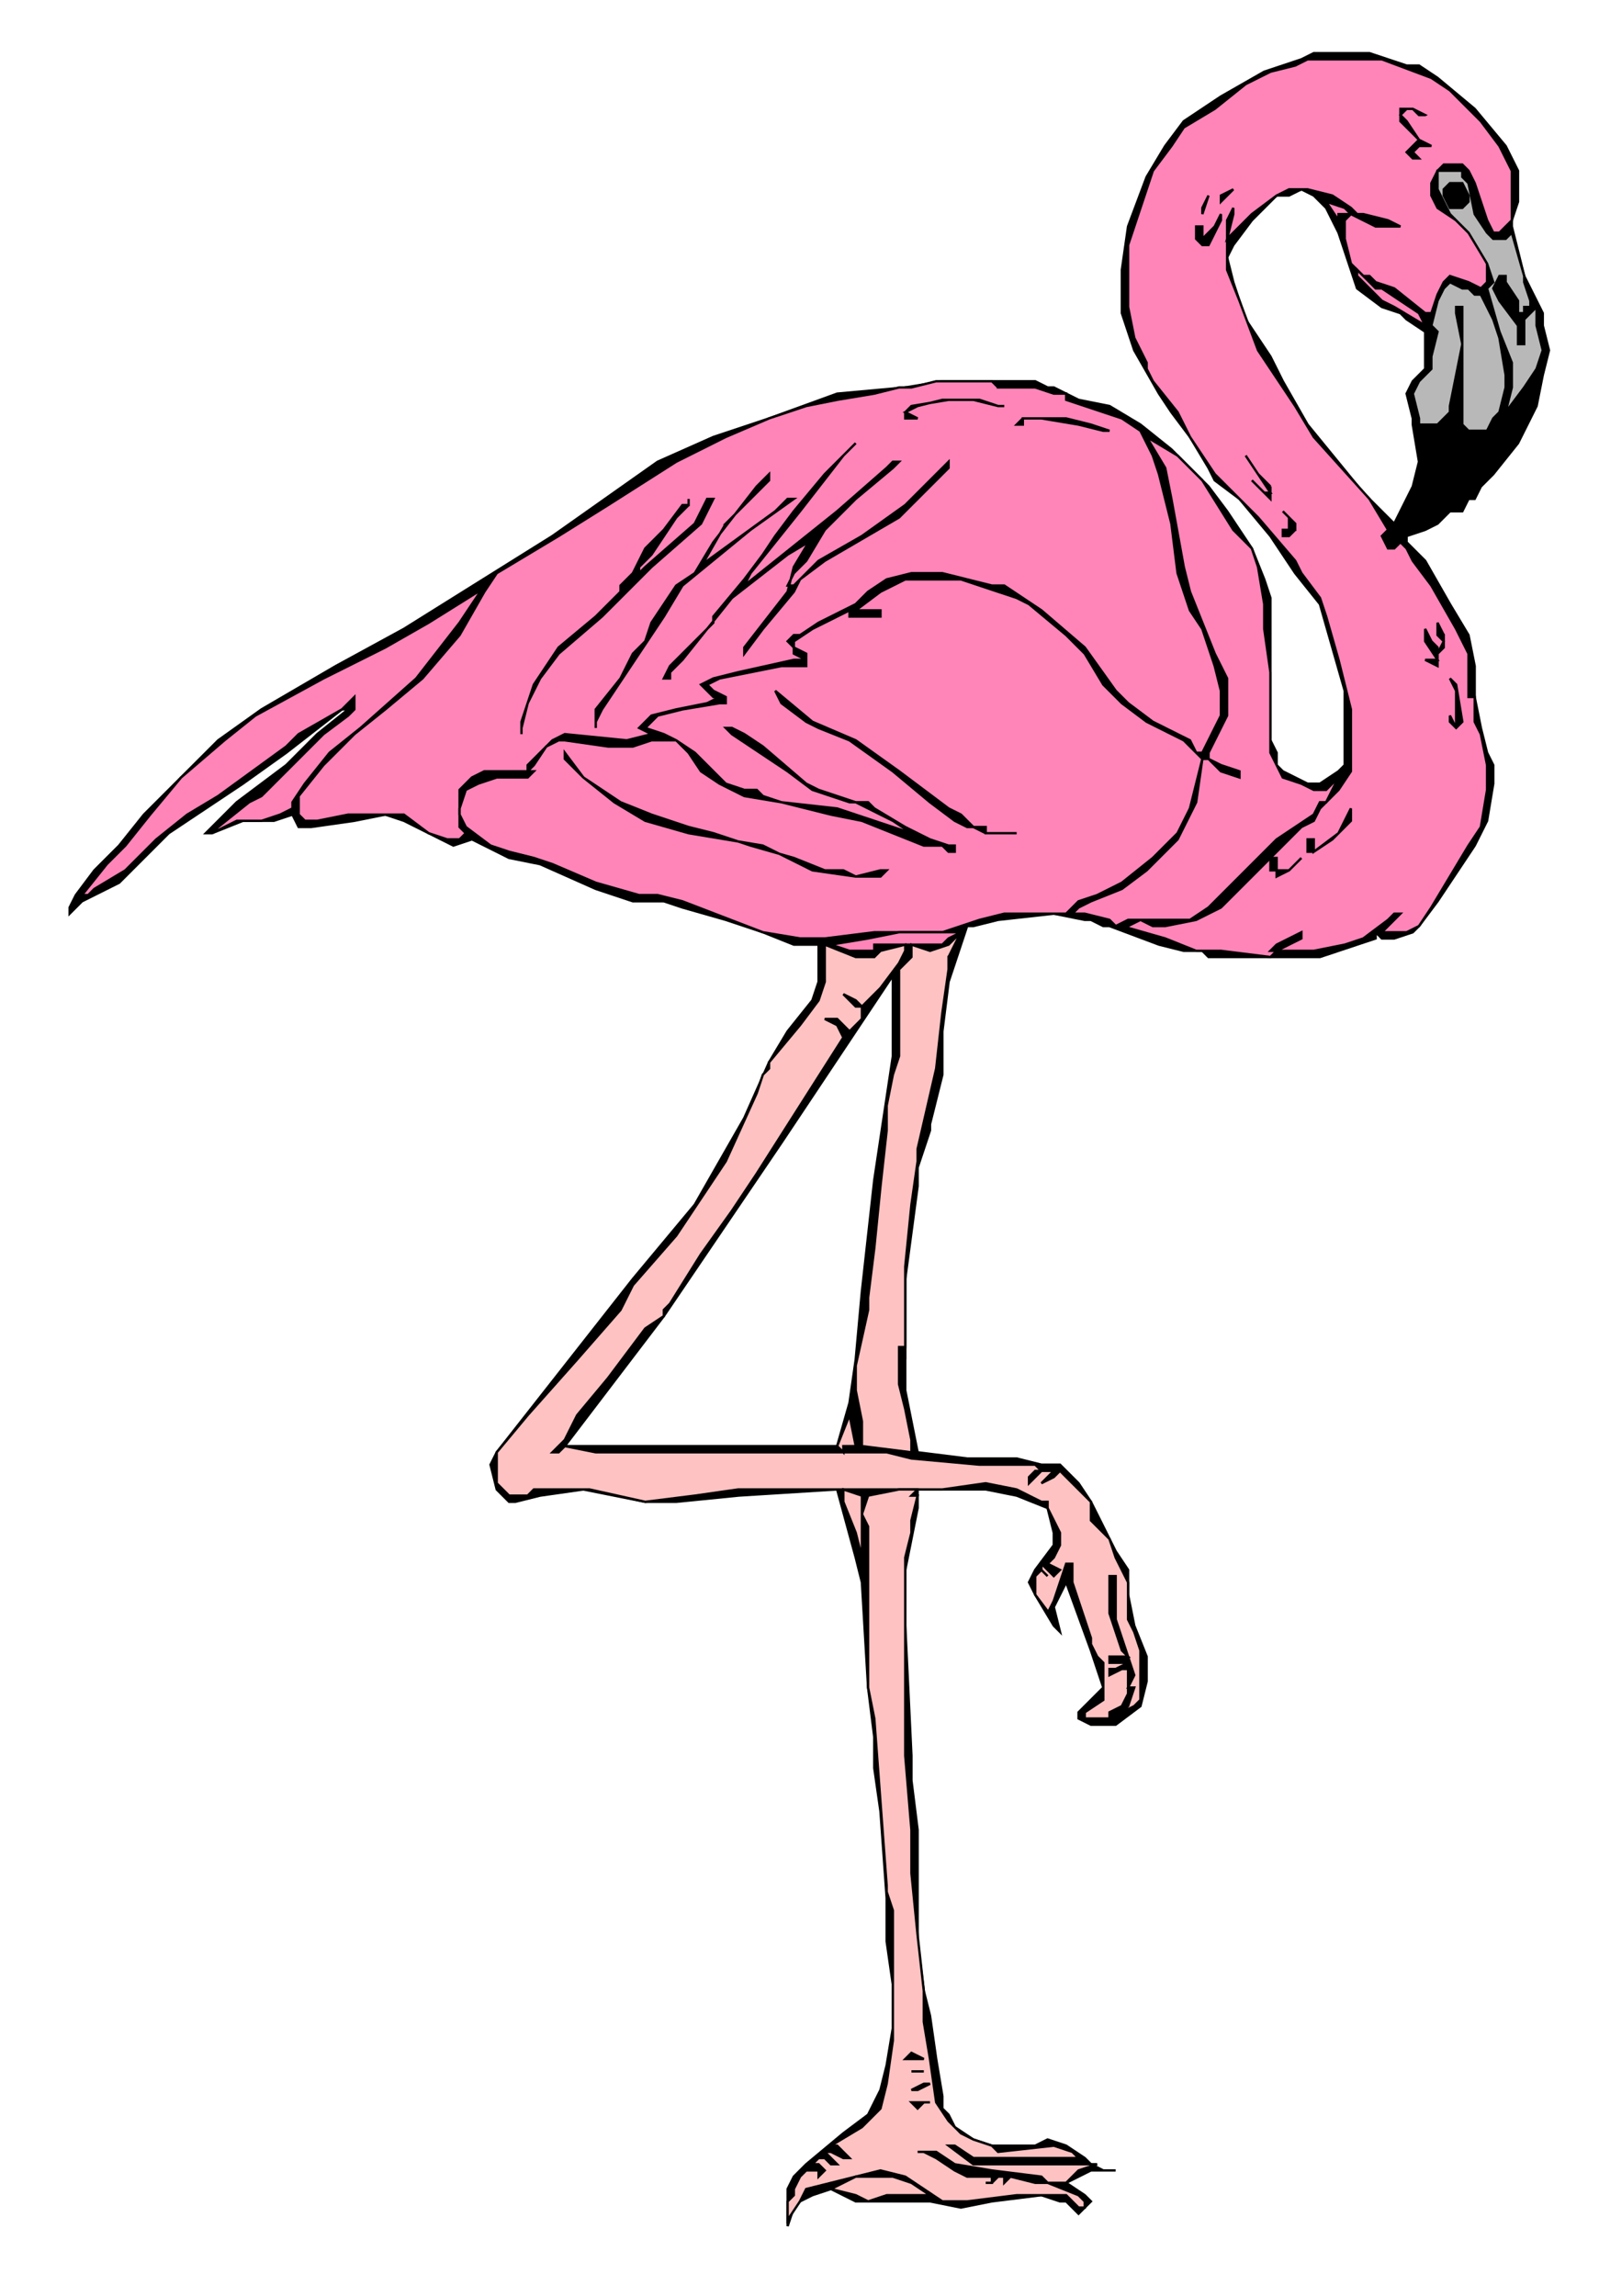 <svg xmlns="http://www.w3.org/2000/svg" viewBox="0 0 77.5 111.25"><g transform="matrix(1.25,0,0,-1.25,0,111.25)"><g transform="scale(.24)"><path d="m119.25 137.25h16l2 7 1 7 1 11 2 18 3 20v13l-6-9-12-18-19-28-16-21h28v-8l-10-1h-5l-5 1-5 1-7-1-4-1h-1l-2 2-1 4 1 2 22 28 10 12 4 7 4 7 4 9 3 5 4 5 1 3v6h-4l-5 2-6 2-7 2-3 1h-5l-6 2-9 4-5 1-4 2-2 1-3-1-4 2-4 2-3 1-5-1-7-1h-2l-1 2-3-1h-5l-5-2h-1l1 1 4 4 8 6 5 5 5 4h-1l-9-7-7-5-6-4-6-4-3-3-2-2-3-3-6-3-2-2v1l1 2 3 4 4 4 4 5 6 6 6 6 7 5 12 7 11 6 24 15 17 12 9 4 9 3 11 4 11 1v-162l2-10 8-1h8l4-1h3l3-3 2-3 2-4 1-2 1-2 2-3v-4l1-5 2-5v-4l-1-4-4-3h-4l-2 1v1l4 4-2 6-4 11-2-4 1-4-1 1-3 5-1 2 1 2 3 4v2l-1 4-5 2-5 1h-11v-3l-1-5-1-5v-9l1-21v-4l1-8v-18l1-8 1-4 1-7 1-6v-2l1-1 1-2 3-2 3-1h7l2 1 3-1 3-2 1-1 2-1h2-4l-2-1-2-1 3-2 1-1-1-1-1-1-1 1-1 1h-1l-3 1-8-1-5-1-5 1h-12l-4 2-3-1-2-1-1-1-1-3v6l1 2 2 2 6 5 4 3 1 2 1 2 1 4 1 6v7l-1 7v7l-1 14-1 7v5l-1 8-1 17-1 4-3 11-16-1v8"></path><path d="m119.25 137.25h16l2 7 1 7 1 11 2 18 3 20v13l-6-9-12-18-19-28-16-21h28v-8l-10-1h-5l-5 1-5 1-7-1-4-1h-1l-2 2-1 4 1 2 22 28 10 12 4 7 4 7 4 9 3 5 4 5 1 3v6h-4l-5 2-6 2-7 2-3 1h-5l-6 2-9 4-5 1-4 2-2 1-3-1-4 2-4 2-3 1-5-1-7-1h-2l-1 2-3-1h-5l-5-2h-1l1 1 4 4 8 6 5 5 5 4h-1l-9-7-7-5-6-4-6-4-3-3-2-2-3-3-6-3-2-2v1l1 2 3 4 4 4 4 5 6 6 6 6 7 5 12 7 11 6 24 15 17 12 9 4 9 3 11 4 11 1v-162l2-10 8-1h8l4-1h3l3-3 2-3 2-4 1-2 1-2 2-3v-4l1-5 2-5v-4l-1-4-4-3h-4l-2 1v1l4 4-2 6-4 11-2-4 1-4-1 1-3 5-1 2 1 2 3 4v2l-1 4-5 2-5 1h-11v-3l-1-5-1-5v-9l1-21v-4l1-8v-18l1-8 1-4 1-7 1-6v-2l1-1 1-2 3-2 3-1h7l2 1 3-1 3-2 1-1 2-1h2-4l-2-1-2-1 3-2 1-1-1-1-1-1-1 1-1 1h-1l-3 1-8-1-5-1-5 1h-12l-4 2-3-1-2-1-1-1-1-3v6l1 2 2 2 6 5 4 3 1 2 1 2 1 4 1 6v7l-1 7v7l-1 14-1 7v5l-1 8-1 17-1 4-3 11-16-1v8z" fill="none" stroke="#000" stroke-width=".379"></path><path d="m210.25 340.25 2-1 2-2 2-4 1-3 1-3 1-3 4-3 3-1 1-1 3-2v-6l-2-2-1-2 1-4v-1l1-6-1-4-1-2-2-4-5 5-9 11-4 7-2 4-4 6-2 6-1 4 1 2 3 4 4 4h2l2 1v21l-6-2-7-4-6-4-3-4-3-5-3-8-1-7v-7l2-6 4-7 2-3 3-4 3-5 1-2 4-3 5-6 4-6 4-5 2-7 2-7v-12l-1-1-3-2h-2l-2 1-2 1-1 1v2l-1 2v23l-1 3-2 5-4 6-3 4-6 6-5 4-5 3-5 1-2 1-2 1h-1l-2 1h-15l-6-1v-157 13l2 15v3l1 3 1 3v1l2 8v7l1 8 2 6 1 3h1l4 1 9 1 5-1h1l2-1h1l8-3 4-1h3l1-1h18l9 3v1l1-1h2l3 1 1 1 3 4 6 9 2 4 1 6v3l-1 2-1 4-1 5v5l-1 5-3 5-4 7-2 2-1 1v1l3 1 2 1 2 2h2l1 2h1l1 2 1 1 1 1 4 5 3 6 1 5 1 4-1 4v2l-1 2-2 4-1 4-1 4v1l1 3v5l-2 4-5 6-6 5-3 2h-2l-3 1-3 1h-9l-2-1v-21"></path><path d="m210.25 340.25 2-1 2-2 2-4 1-3 1-3 1-3 4-3 3-1 1-1 3-2v-6l-2-2-1-2 1-4v-1l1-6-1-4-1-2-2-4-5 5-9 11-4 7-2 4-4 6-2 6-1 4 1 2 3 4 4 4h2l2 1v21l-6-2-7-4-6-4-3-4-3-5-3-8-1-7v-7l2-6 4-7 2-3 3-4 3-5 1-2 4-3 5-6 4-6 4-5 2-7 2-7v-12l-1-1-3-2h-2l-2 1-2 1-1 1v2l-1 2v23l-1 3-2 5-4 6-3 4-6 6-5 4-5 3-5 1-2 1-2 1h-1l-2 1h-15l-6-1v-157 13l2 15v3l1 3 1 3v1l2 8v7l1 8 2 6 1 3h1l4 1 9 1 5-1h1l2-1h1l8-3 4-1h3l1-1h18l9 3v1l1-1h2l3 1 1 1 3 4 6 9 2 4 1 6v3l-1 2-1 4-1 5v5l-1 5-3 5-4 7-2 2-1 1v1l3 1 2 1 2 2h2l1 2h1l1 2 1 1 1 1 4 5 3 6 1 5 1 4-1 4v2l-1 2-2 4-1 4-1 4v1l1 3v5l-2 4-5 6-6 5-3 2h-2l-3 1-3 1h-9l-2-1v-21z" fill="none" stroke="#000" stroke-width=".379"></path><path d="m231.25 358.25 3-2 5-5 3-4 2-4v-8l-1-1-1-1h-1l-1 2-1 3-1 3-1 2-1 1h-3l-1-1-1-2v-2l1-2 3-2 3-3 2-4v-3l-1-1-2 1-3 1-1-1-1-2-1-3h-1l-5 4-3 1-1 1h-1l-2 2-1 4v3l1 1 4-2h4l-2 1-4 1h-1l-1 1-3 2-4 1h-3l-2-1-4-3-4-4 1 4v1l-1-2v-8l2-5 3-8 2-3 4-6 3-5 9-10 3-5-1-1 1-2h1l1 1 1-1 1-2 3-4 4-7 2-4v-7h1v-4l1-2 1-5v-4l-1-6-2-3-6-10-2-3-2-1h-4l3 3h-1l-1-1-4-3-3-1-5-1h-6l2 1 2 1v1l-2-1-2-1-1-1h1l-1-1-8 1h-4l-5 2-7 2h1l2 1 2-1h2l5 1 4 2 5 5 8 8 2 1 1 2 3 3 2 3v10l-1 4-1 4-2 7-1 3-3 4-1 2-6 7-2 2-5 5-4 6-2 4-4 5-1 2v1l-2 4-1 5v10l1 3 3 9 3 4 2 3 5 3 5 4 4 2 4 1 2 1h12l8-3" fill="#ff85b8"></path><path d="m231.25 358.25 3-2 5-5 3-4 2-4v-8l-1-1-1-1h-1l-1 2-1 3-1 3-1 2-1 1h-3l-1-1-1-2v-2l1-2 3-2 3-3 2-4v-3l-1-1-2 1-3 1-1-1-1-2-1-3h-1l-5 4-3 1-1 1h-1l-2 2-1 4v3l1 1 4-2h4l-2 1-4 1h-1l-1 1-3 2-4 1h-3l-2-1-4-3-4-4 1 4v1l-1-2v-8l2-5 3-8 2-3 4-6 3-5 9-10 3-5-1-1 1-2h1l1 1 1-1 1-2 3-4 4-7 2-4v-7h1v-4l1-2 1-5v-4l-1-6-2-3-6-10-2-3-2-1h-4l3 3h-1l-1-1-4-3-3-1-5-1h-6l2 1 2 1v1l-2-1-2-1-1-1h1l-1-1-8 1h-4l-5 2-7 2h1l2 1 2-1h2l5 1 4 2 5 5 8 8 2 1 1 2 3 3 2 3v10l-1 4-1 4-2 7-1 3-3 4-1 2-6 7-2 2-5 5-4 6-2 4-4 5-1 2v1l-2 4-1 5v10l1 3 3 9 3 4 2 3 5 3 5 4 4 2 4 1 2 1h12l8-3z" fill="none" stroke="#000" stroke-width=".379"></path><path d="m230.25 352.25h-1l-1 1h-1l-1-1 1-1 2-3 2-1h-2l-1-1 1-1h-1l-1 1 1 1 1 1-2 2-1 1v2h2l2-1"></path><path d="m230.25 352.25h-1l-1 1h-1l-1-1 1-1 2-3 2-1h-2l-1-1 1-1h-1l-1 1 1 1 1 1-2 2-1 1v2h2l2-1z" fill="none" stroke="#000" stroke-width=".379"></path><path d="m236.25 342.25 1-1 1-5 2-3 1-1h2l1 1 2-7v-1l1-3v-1h-1v-1h-1v2l-2 3v1h-1l-1-2 1-2 3-4v-3h1v4l1 1 1 1v-3l1-4-1-3-2-3-3-4 1 4v4l-2 5-2 7 1 1-1 3-3 5-3 3-1 2-1 2v3h4v-1" fill="#b8b8b8"></path><path d="m236.25 342.25 1-1 1-5 2-3 1-1h2l1 1 2-7v-1l1-3v-1h-1v-1h-1v2l-2 3v1h-1l-1-2 1-2 3-4v-3h1v4l1 1 1 1v-3l1-4-1-3-2-3-3-4 1 4v4l-2 5-2 7 1 1-1 3-3 5-3 3-1 2-1 2v3h4v-1z" fill="none" stroke="#000" stroke-width=".379"></path><path d="m237.25 339.25v-1l-1-1h-2l-1 2v1l1 1h2l1-2"></path><path d="m237.25 339.25v-1l-1-1h-2l-1 2v1l1 1h2l1-2z" fill="none" stroke="#000" stroke-width=".379"></path><path d="m197.25 338.25v1l2 1-2-2"></path><path d="m197.25 338.25v1l2 1-2-2z" fill="none" stroke="#000" stroke-width=".379"></path><path d="m235.25 339.25h-1 1" fill="#ffc2c2"></path><path d="m235.25 339.25h-1 1z" fill="none" stroke="#000" stroke-width=".379"></path><path d="m194.25 336.25v1l1 2-1-3"></path><path d="m194.25 336.25v1l1 2-1-3z" fill="none" stroke="#000" stroke-width=".379"></path><path d="m218.25 336.25h-2v-1l-2 3 3-1 1-1" fill="#ff85b8"></path><path d="m218.25 336.25h-2v-1l-2 3 3-1 1-1z" fill="none" stroke="#000" stroke-width=".379"></path><path d="m197.25 335.25-2-4h-1l-1 1v2h1v-2l2 2 1 2v-1"></path><path d="m197.25 335.25-2-4h-1l-1 1v2h1v-2l2 2 1 2v-1z" fill="none" stroke="#000" stroke-width=".379"></path><path d="m223.25 324.25 6-4 1-2 1-1-1 1-5 3-2 1-2 2-2 2v1l3-3h1" fill="#ff85b8"></path><path d="m223.25 324.25 6-4 1-2 1-1-1 1-5 3-2 1-2 2-2 2v1l3-3h1z" fill="none" stroke="#000" stroke-width=".379"></path><path d="m237.25 324.25 1-1h1l2-4 1-3 1-6v-2l-1-4-1-1-1-2h-3l-1 1v19h-1v-1l1-5-1-5-1-5v-1l-2-2h-3v1l-1 4 1 2 2 2v2l1 4-1 1 1 4 1 2 1 1 2-1h1" fill="#b8b8b8"></path><path d="m237.25 324.25 1-1h1l2-4 1-3 1-6v-2l-1-4-1-1-1-2h-3l-1 1v19h-1v-1l1-5-1-5-1-5v-1l-2-2h-3v1l-1 4 1 2 2 2v2l1 4-1 1 1 4 1 2 1 1 2-1h1z" fill="none" stroke="#000" stroke-width=".379"></path><path d="m161.25 308.25h6l3-1h2v-1l3-1 6-2 3-2 2-4 1-3 2-8 1-8 2-6 2-3 2-6 1-4v-4l-3-6h-1l-1 2-6 3-4 3-2 2-5 7-7 6-6 4h-2l-8 2h-5l-4-1-3-2-2-2-6-3-3-2h-1l-1-1 1-1v-1l2-1h-2l-9-2-4-1-2-1 2-2h1l-2-1-5-1-4-1-1-1-1-1 2-1-4-1-10 1-2-1-2-2-2-2v-1h-7l-2-1-2-2v-6l1-1-1-1h-2l-3 1-4 3h-9l-5-1h-2l-1 1v3l4 5 5 5 5 4 6 5 6 7 4 7 2 3 10 6 8 5 11 7 8 4 7 3 6 2 5 1 6 1 4 1h2l4 1h9l1-1" fill="#ff85b8"></path><path d="m161.25 308.25h6l3-1h2v-1l3-1 6-2 3-2 2-4 1-3 2-8 1-8 2-6 2-3 2-6 1-4v-4l-3-6h-1l-1 2-6 3-4 3-2 2-5 7-7 6-6 4h-2l-8 2h-5l-4-1-3-2-2-2-6-3-3-2h-1l-1-1 1-1v-1l2-1h-2l-9-2-4-1-2-1 2-2h1l-2-1-5-1-4-1-1-1-1-1 2-1-4-1-10 1-2-1-2-2-2-2v-1h-7l-2-1-2-2v-6l1-1-1-1h-2l-3 1-4 3h-9l-5-1h-2l-1 1v3l4 5 5 5 5 4 6 5 6 7 4 7 2 3 10 6 8 5 11 7 8 4 7 3 6 2 5 1 6 1 4 1h2l4 1h9l1-1z" fill="none" stroke="#000" stroke-width=".379"></path><path d="m161.25 305.25h1-1l-4 1h-5l-4-1-2-1 2-1h-2v1l1 1 6 1h5l3-1"></path><path d="m161.25 305.25h1-1l-4 1h-5l-4-1-2-1 2-1h-2v1l1 1 6 1h5l3-1z" fill="none" stroke="#000" stroke-width=".379"></path><path d="m176.25 302.25 3-1h-1l-4 1-6 1h-3v-1h-1l1 1h7l4-1"></path><path d="m176.25 302.25 3-1h-1l-4 1-6 1h-3v-1h-1l1 1h7l4-1z" fill="none" stroke="#000" stroke-width=".379"></path><path d="m194.25 293.25 5-8 3-3 1-3 1-6v-4l1-7v-13l1-2 1-2 3-1 2-1h2l2 2 1 1-1-1-2-4h-1l-1-2-6-4-9-9-2-2-3-2h-10l-2-1-1 1-4 1h-2l1 1 2 1 5 2 4 3 3 3 2 2 3 6 1 7h1l2-2 3-1v1l-3 1-2 1v1l3 6v6l-2 4-4 10-1 4-2 11-1 5-3 5 5-3 4-4" fill="#ff85b8"></path><path d="m194.25 293.25 5-8 3-3 1-3 1-6v-4l1-7v-13l1-2 1-2 3-1 2-1h2l2 2 1 1-1-1-2-4h-1l-1-2-6-4-9-9-2-2-3-2h-10l-2-1-1 1-4 1h-2l1 1 2 1 5 2 4 3 3 3 2 2 3 6 1 7h1l2-2 3-1v1l-3 1-2 1v1l3 6v6l-2 4-4 10-1 4-2 11-1 5-3 5 5-3 4-4z" fill="none" stroke="#000" stroke-width=".379"></path><path d="m136.25 297.25-7-9-4-5-4-5-1-2l15 12 8 7 1 1h1l-1-1-6-5-5-5-3-5-2-2-1-2h1l4 4 7 4 7 5 4 4 3 3v-1l-4-4-4-4-12-7-4-3-1-2-5-6-3-4v1l7 9 1 4 3 5h1l-5-3-9-7-4-5-4-5-2-2v-1h-1l1 2 7 7v1l5 6 3 4 2 3 3 4 5 6 2 2 3 3-2-2"></path><path d="m136.25 297.25-7-9-4-5-4-5-1-2l15 12 8 7 1 1h1l-1-1-6-5-5-5-3-5-2-2-1-2h1l4 4 7 4 7 5 4 4 3 3v-1l-4-4-4-4-12-7-4-3-1-2-5-6-3-4v1l7 9 1 4 3 5h1l-5-3-9-7-4-5-4-5-2-2v-1h-1l1 2 7 7v1l5 6 3 4 2 3 3 4 5 6 2 2 3 3-2-2z" fill="none" stroke="#000" stroke-width=".379"></path><path d="m205.25 292.25v-2l-1 1-2 2 2-2h1l-2 3-2 3 2-3 2-2"></path><path d="m205.25 292.25v-2l-1 1-2 2 2-2h1l-2 3-2 3 2-3 2-2z" fill="none" stroke="#000" stroke-width=".379"></path><path d="m117.25 286.25-4-7l1 1 11 8 2 2h1l-7-5-11-9-3-5-4-6-6-9-1-2v-1 3l4 5 2 4 2 2 1 3 4 6 3 2 3 5 7 9 2 2v-1l-7-7"></path><path d="m117.25 286.25-4-7l1 1 11 8 2 2h1l-7-5-11-9-3-5-4-6-6-9-1-2v-1 3l4 5 2 4 2 2 1 3 4 6 3 2 3 5 7 9 2 2v-1l-7-7z" fill="none" stroke="#000" stroke-width=".379"></path><path d="m115.25 290.25-2-4-8-7-3-3-5-5-7-6-3-4-2-4-1-4v-1 2l2 6 4 6 6 5 4 4v1l2 2 2 4 3 3 3 4h1v1-1l-2-2-4-6-2-2v-1l1 1 8 7 2 4h1"></path><path d="m115.25 290.25-2-4-8-7-3-3-5-5-7-6-3-4-2-4-1-4v-1 2l2 6 4 6 6 5 4 4v1l2 2 2 4 3 3 3 4h1v1-1l-2-2-4-6-2-2v-1l1 1 8 7 2 4h1z" fill="none" stroke="#000" stroke-width=".379"></path><path d="m209.25 285.25-1-1h-1v1h1v2l-1 1 2-2v-1"></path><path d="m209.25 285.25-1-1h-1v1h1v2l-1 1 2-2v-1z" fill="none" stroke="#000" stroke-width=".379"></path><path d="m161.25 275.25 3-1 2-1l6-5 3-3 3-5 3-3 4-3 2-1 4-2 3-3-2-8-1-2-1-2-1-1-3-3-5-4-4-2-3-1-2-2h-10l-4-1-6-2h-11l-8-1h-4l-6 1-13 5-4 1h-3l-7 2-7 3-3 1-4 1-3 1-4 3-1 2v1l1 3 2 1 3 1h5l1 1h-1l1 1 2 3 2 1h1l7-1h4l3 1h4l2-2 2-3 3-2 4-2 6-1 8-2 5-1 5-2 5-2h3l1-1h1v1h-1l-3 1-2 1-2 1-5 3-1 1h-2l-6 2-2 1-7 6-3 2-2 1h-1l1-1 3-2 6-4 4-3 6-2h1l6-3 3-2-6 2-6 2-9 1-3 1-1 1h-2l-3 1-3 3-2 2-3 2-2 1-3 1 2 2 4 1 6 1h1v1l-2 1-1 1 2 1 10 2h4v2l-2 1v1l3 2 2 1 2 1 2 1v-1h5v1h-4l4 3 4 2h9l6-2" fill="#ff85b8"></path><path d="m161.25 275.25 3-1 2-1l6-5 3-3 3-5 3-3 4-3 2-1 4-2 3-3-2-8-1-2-1-2-1-1-3-3-5-4-4-2-3-1-2-2h-10l-4-1-6-2h-11l-8-1h-4l-6 1-13 5-4 1h-3l-7 2-7 3-3 1-4 1-3 1-4 3-1 2v1l1 3 2 1 3 1h5l1 1h-1l1 1 2 3 2 1h1l7-1h4l3 1h4l2-2 2-3 3-2 4-2 6-1 8-2 5-1 5-2 5-2h3l1-1h1v1h-1l-3 1-2 1-2 1-5 3-1 1h-2l-6 2-2 1-7 6-3 2-2 1h-1l1-1 3-2 6-4 4-3 6-2h1l6-3 3-2-6 2-6 2-9 1-3 1-1 1h-2l-3 1-3 3-2 2-3 2-2 1-3 1 2 2 4 1 6 1h1v1l-2 1-1 1 2 1 10 2h4v2l-2 1v1l3 2 2 1 2 1 2 1v-1h5v1h-4l4 3 4 2h9l6-2z" fill="none" stroke="#000" stroke-width=".379"></path><path d="m67.25 261.25-9-8-5-4-4-5-2-3v-1l-2-1-3-1h-4l-4-2 1 1 5 4 2 1 4 4 2 2 4 4 4 3 1 1v2l-2-2-7-4-2-2-11-8-5-3-5-4-5-5-5-3-1-1h-1l4 5 3 3 4 5 5 6 7 6 5 4 11 6 10 5 7 4 8 5 1 1-4-6-7-9" fill="#ff85b8"></path><path d="m67.25 261.25-9-8-5-4-4-5-2-3v-1l-2-1-3-1h-4l-4-2 1 1 5 4 2 1 4 4 2 2 4 4 4 3 1 1v2l-2-2-7-4-2-2-11-8-5-3-5-4-5-5-5-3-1-1h-1l4 5 3 3 4 5 5 6 7 6 5 4 11 6 10 5 7 4 8 5 1 1-4-6-7-9z" fill="none" stroke="#000" stroke-width=".379"></path><path d="m233.25 268.25v-2l-1-1v-2l-2 1h2l-2 3v2l1-2 1-1v-1l1 2-1 1v2l1-2"></path><path d="m233.25 268.25v-2l-1-1v-2l-2 1h2l-2 3v2l1-2 1-1v-1l1 2-1 1v2l1-2z" fill="none" stroke="#000" stroke-width=".379"></path><path d="m236.25 254.25-1-1l-1 1v1l1-2v6l-1 2 1-1 1-6"></path><path d="m236.25 254.25-1-1l-1 1v1l1-2v6l-1 2 1-1 1-6z" fill="none" stroke="#000" stroke-width=".379"></path><path d="m138.25 251.25 7-5 8-6 2-1 1-1 1-1h2v-1h5-5l-2 1h-1l-2 1-4 3-6 5-7 5-5 2-2 1-4 3-1 2 6-5 7-3"></path><path d="m138.25 251.25 7-5 8-6 2-1 1-1 1-1h2v-1h5-5l-2 1h-1l-2 1-4 3-6 5-7 5-5 2-2 1-4 3-1 2 6-5 7-3z" fill="none" stroke="#000" stroke-width=".379"></path><path d="m100.25 241.25 5-2 6-2 4-1 6-2 7-2 5-2h3l2-1 4 1h1l-1-1h-4l-7 1-8 4-12 2-7 2-5 3-5 4-2 2-1 1v1l3-4 6-4"></path><path d="m100.25 241.25 5-2 6-2 4-1 6-2 7-2 5-2h3l2-1 4 1h1l-1-1h-4l-7 1-8 4-12 2-7 2-5 3-5 4-2 2-1 1v1l3-4 6-4z" fill="none" stroke="#000" stroke-width=".379"></path><path d="m215.25 235.25-3-2h-1v2h1v-2l4 3 2 4v-2l-3-3"></path><path d="m215.25 235.25-3-2h-1v2h1v-2l4 3 2 4v-2l-3-3z" fill="none" stroke="#000" stroke-width=".379"></path><path d="m208.25 230.25-2-1v1h-1v2h1v-2h2l2 2-2-2"></path><path d="m208.25 230.25-2-1v1h-1v2h1v-2h2l2 2-2-2z" fill="none" stroke="#000" stroke-width=".379"></path><path d="m152.25 218.25h-11v-1h-4l-3 1 6 1 5 1h10l-2-1-1-1" fill="#ff85b8"></path><path d="m152.25 218.25h-11v-1h-4l-3 1 6 1 5 1h10l-2-1-1-1z" fill="none" stroke="#000" stroke-width=".379"></path><path d="m153.25 216.25v-2l-1-7-1-9-3-13v-2l-1-7-1-10v-13h-1v-6l1-4 1-5v-2l-8 1v4l-1 5v4l2 9v2l1 8 1 10 1 9v4l1 5 1 3v14l2 2v2l3-1 3 1 2 2-1-2-1-2" fill="#ffc2c2"></path><path d="m153.25 216.25v-2l-1-7-1-9-3-13v-2l-1-7-1-10v-13h-1v-6l1-4 1-5v-2l-8 1v4l-1 5v4l2 9v2l1 8 1 10 1 9v4l1 5 1 3v14l2 2v2l3-1 3 1 2 2-1-2-1-2z" fill="none" stroke="#000" stroke-width=".379"></path><path d="m141.25 216.25 1 1 4 1v-1l-1-2-3-4-3-3-1 1-2 1 2-2h1v-2l-2-2-2 2h-2l2-1 1-2-7-11-7-11-4-6-5-7-5-8-1-1v-1l-3-2-6-8-5-6-2-4-2-2h1l1 1 5-1h47l4-1 11-1h9l1-1h-1l-1-1v-1l2 2h2l-2-2 2 1 1 1 2-2 1-1 2-2v-3l1-1 2-2 1-3 1-2 1-2v-6l1-2 1-3v-8l-1-1-2-1 1 1 1 3h-1l1 2-1 3-2 6v7h-1v-6l2-6 1-1h-3v-1h3l-2-1h-1v-1l2 1h1v-4l-1-2-2-1v-1h-4v1l3 2v6l-1 1-1 2v1l-1 3-2 6v3h-1l-2-6-1-2 1-1-3 4v3l1 1 1-1-1 1v1l2-2 1 1-2 1 1 1 1 2v2l-2 4v1h-1l-4 2-5 1-7-1h-33l-7-1-8-1-9 2h-9l-1-1h-3l-2 2v5l5 6 8 9 7 8 2 4 7 8 4 6 4 6 5 11 1 3 1 1v1l5 6 3 4 1 3v6l5-2h3" fill="#ffc2c2"></path><path d="m141.25 216.25 1 1 4 1v-1l-1-2-3-4-3-3-1 1-2 1 2-2h1v-2l-2-2-2 2h-2l2-1 1-2-7-11-7-11-4-6-5-7-5-8-1-1v-1l-3-2-6-8-5-6-2-4-2-2h1l1 1 5-1h47l4-1 11-1h9l1-1h-1l-1-1v-1l2 2h2l-2-2 2 1 1 1 2-2 1-1 2-2v-3l1-1 2-2 1-3 1-2 1-2v-6l1-2 1-3v-8l-1-1-2-1 1 1 1 3h-1l1 2-1 3-2 6v7h-1v-6l2-6 1-1h-3v-1h3l-2-1h-1v-1l2 1h1v-4l-1-2-2-1v-1h-4v1l3 2v6l-1 1-1 2v1l-1 3-2 6v3h-1l-2-6-1-2 1-1-3 4v3l1 1 1-1-1 1v1l2-2 1 1-2 1 1 1 1 2v2l-2 4v1h-1l-4 2-5 1-7-1h-33l-7-1-8-1-9 2h-9l-1-1h-3l-2 2v5l5 6 8 9 7 8 2 4 7 8 4 6 4 6 5 11 1 3 1 1v1l5 6 3 4 1 3v6l5-2h3z" fill="none" stroke="#000" stroke-width=".379"></path><path d="m138.25 137.25h-2v-1l-1 1 2 5 1-5" fill="#ffc2c2"></path><path d="m138.25 137.25h-2v-1l-1 1 2 5 1-5z" fill="none" stroke="#000" stroke-width=".379"></path><path d="m148.25 130.25-1-1h1l-1-4v-2l-1-4v-32l1-12v-7l1-10 1-9v-5l1-6 1-7 2-3 2-2 2-1 3-1 1-1 9 1 3-1 1-1h-17l-3 2h-1l4-3h20l-3-1-2-2h-3l-1 1-8 1-6 1-3 2h-3 1l2-1 3-2 2-1h4v-1h-1 1l1 1h1v-1l1 1 4-1h2l5-2 1-1v-1h-1l-2 2h-8l-8-1h-4l-6 4-4 1-4-1-4-1-4-1-1-2-2-3v3l1 1v1l1 2 1 1h2v-1l1 1-1 1h-1l1 1h1l1-1h1l-1 1-1 1h1l2-1h1l-2 2h-1l5 3 3 3 1 4 1 7v21l-1 3v1l-2 27-1 5v26l-1 2 1 3 5 1h3" fill="#ffc2c2"></path><path d="m148.25 130.25-1-1h1l-1-4v-2l-1-4v-32l1-12v-7l1-10 1-9v-5l1-6 1-7 2-3 2-2 2-1 3-1 1-1 9 1 3-1 1-1h-17l-3 2h-1l4-3h20l-3-1-2-2h-3l-1 1-8 1-6 1-3 2h-3 1l2-1 3-2 2-1h4v-1h-1 1l1 1h1v-1l1 1 4-1h2l5-2 1-1v-1h-1l-2 2h-8l-8-1h-4l-6 4-4 1-4-1-4-1-4-1-1-2-2-3v3l1 1v1l1 2 1 1h2v-1l1 1-1 1h-1l1 1h1l1-1h1l-1 1-1 1h1l2-1h1l-2 2h-1l5 3 3 3 1 4 1 7v21l-1 3v1l-2 27-1 5v26l-1 2 1 3 5 1h3z" fill="none" stroke="#000" stroke-width=".379"></path><path d="m139.25 124.25v-6 1l-1 4-2 5v2l3-1v-5" fill="#ffc2c2"></path><path d="m139.25 124.25v-6 1l-1 4-2 5v2l3-1v-5z" fill="none" stroke="#000" stroke-width=".379"></path><path d="m146.25 38.25l1 1 2-1h-3"></path><path d="m146.25 38.25l1 1 2-1h-3z" fill="none" stroke="#000" stroke-width=".379"></path><path d="m148.25 36.25h-1 2-1"></path><path d="m148.25 36.25h-1 2-1z" fill="none" stroke="#000" stroke-width=".379"></path><path d="m150.25 34.25-2-1h-1l2 1h1"></path><path d="m150.25 34.25-2-1h-1l2 1h1z" fill="none" stroke="#000" stroke-width=".379"></path><path d="m149.25 31.25-1-1l-1 1h3-1"></path><path d="m149.25 31.25-1-1l-1 1h3-1z" fill="none" stroke="#000" stroke-width=".379"></path><path d="m147.25 18.25 3-2h-7l-3-1-2 1-4 1 4 2h6l3-1" fill="#ffc2c2"></path><path d="m147.25 18.25 3-2h-7l-3-1-2 1-4 1 4 2h6l3-1z" fill="none" stroke="#000" stroke-width=".379"></path></g></g></svg>